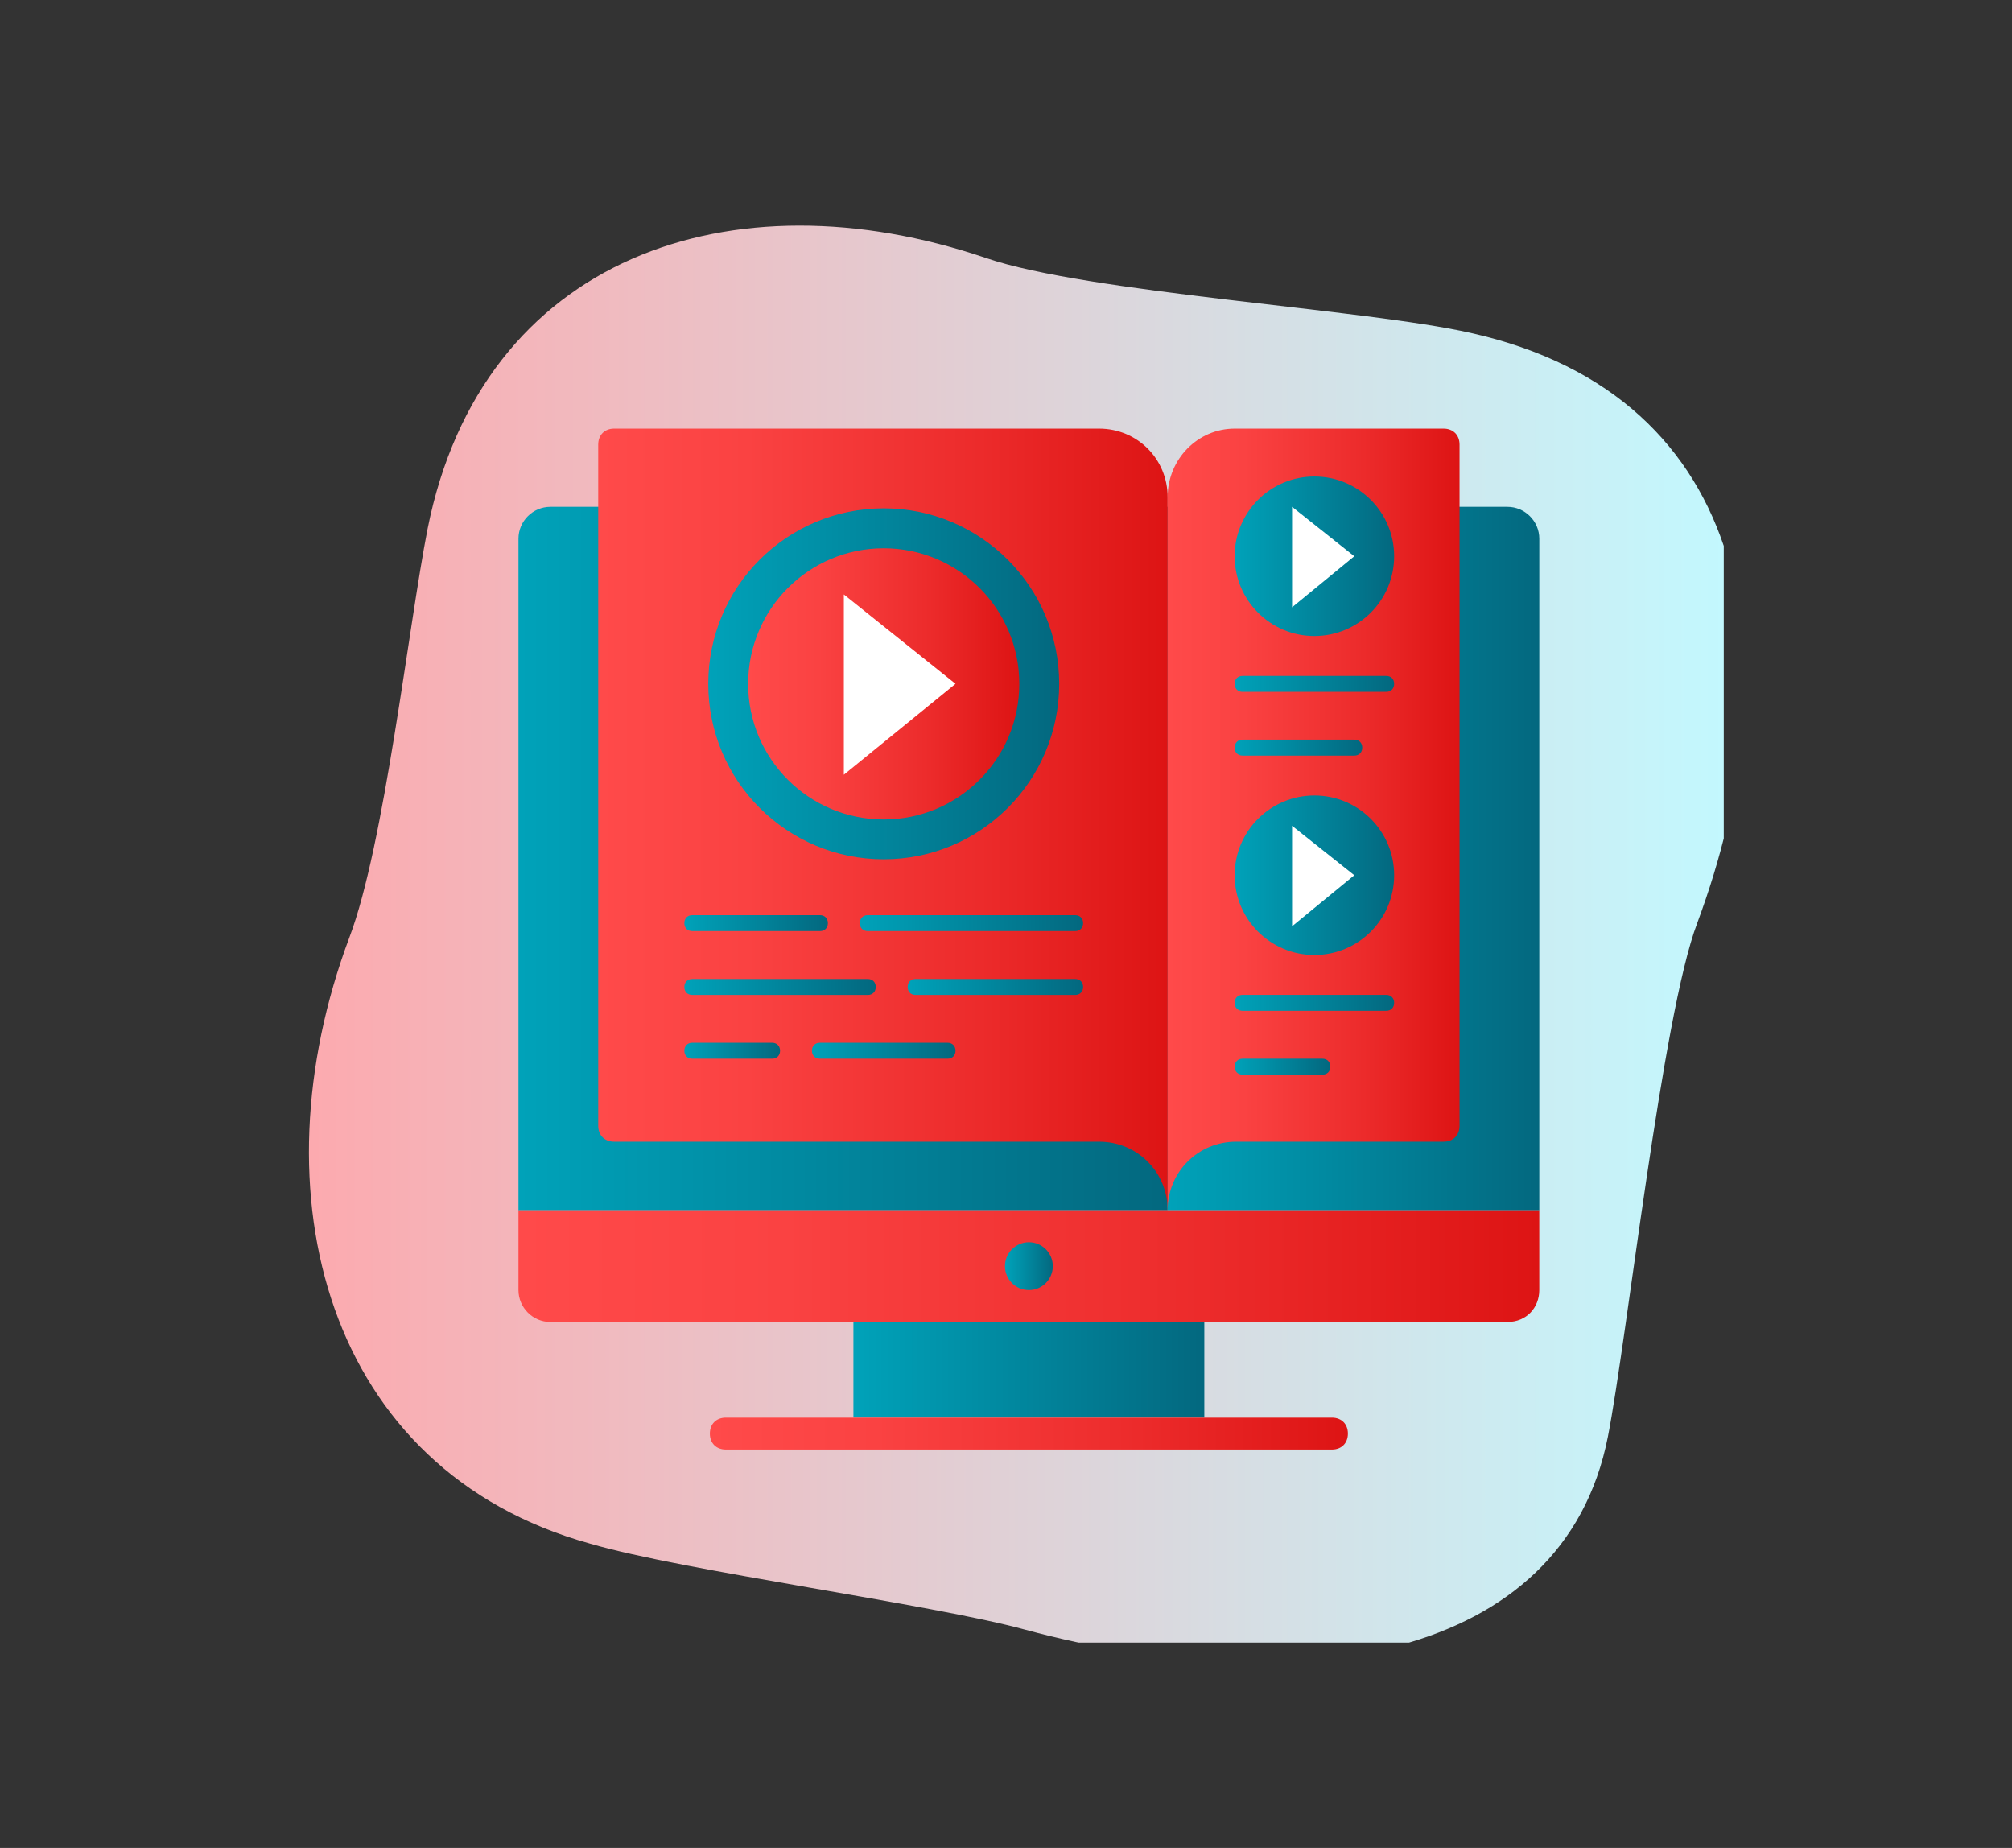 <svg width="98" height="90" viewBox="0 0 98 90" fill="none" xmlns="http://www.w3.org/2000/svg">
<rect x="0" y="0" width="98" height="90" fill="#333333" stroke="none"/>
<g clip-path="url(#clip0_1699_28641)">
<path d="M71.635 16.214C66.507 15.049 52.989 14.272 48.016 12.563C35.663 8.367 23.466 12.485 20.824 25.77C19.892 30.509 18.727 41.153 17.017 45.659C12.356 58.09 15.852 71.608 28.749 75.182C33.255 76.503 45.453 78.134 49.959 79.377C62.933 82.874 76.141 81.009 78.316 69.977C79.248 65.238 80.958 49.466 82.667 44.96C87.328 32.452 85.541 19.322 71.635 16.214Z" fill="url(#paint0_linear_1699_28641)"/>
<path d="M56.873 24.684H73.422C74.276 24.684 74.976 25.383 74.976 26.237V58.946H56.873V24.684Z" fill="url(#paint1_linear_1699_28641)"/>
<path d="M26.807 24.684H56.873V58.946H25.253V26.237C25.253 25.383 25.952 24.684 26.807 24.684Z" fill="url(#paint2_linear_1699_28641)"/>
<path d="M58.66 64.383H41.568V69.044H58.66V64.383Z" fill="url(#paint3_linear_1699_28641)"/>
<path d="M73.422 64.384H26.807C25.952 64.384 25.253 63.684 25.253 62.83V58.945H74.975V62.83C74.975 63.684 74.354 64.384 73.422 64.384Z" fill="url(#paint4_linear_1699_28641)"/>
<path d="M64.876 70.597H35.353C34.887 70.597 34.576 70.286 34.576 69.82C34.576 69.354 34.887 69.043 35.353 69.043H64.876C65.342 69.043 65.653 69.354 65.653 69.82C65.653 70.286 65.342 70.597 64.876 70.597Z" fill="url(#paint5_linear_1699_28641)"/>
<path d="M50.115 62.831C50.758 62.831 51.28 62.309 51.28 61.665C51.28 61.022 50.758 60.5 50.115 60.5C49.471 60.5 48.949 61.022 48.949 61.665C48.949 62.309 49.471 62.831 50.115 62.831Z" fill="url(#paint6_linear_1699_28641)"/>
<path d="M56.873 24.216C56.873 22.351 55.397 20.875 53.533 20.875H29.915C29.448 20.875 29.138 21.186 29.138 21.652V54.826C29.138 55.292 29.448 55.603 29.915 55.603H53.533C55.397 55.603 56.873 57.079 56.873 58.944V24.216Z" fill="url(#paint7_linear_1699_28641)"/>
<path d="M56.873 24.216C56.873 22.351 58.35 20.875 60.137 20.875H70.314C70.78 20.875 71.091 21.186 71.091 21.652V54.826C71.091 55.292 70.78 55.603 70.314 55.603H60.214C58.35 55.603 56.873 57.079 56.873 58.944V24.216Z" fill="url(#paint8_linear_1699_28641)"/>
<path d="M43.045 41.85C47.764 41.85 51.591 38.024 51.591 33.304C51.591 28.584 47.764 24.758 43.045 24.758C38.325 24.758 34.498 28.584 34.498 33.304C34.498 38.024 38.325 41.85 43.045 41.85Z" fill="url(#paint9_linear_1699_28641)"/>
<path d="M43.044 39.911C46.691 39.911 49.648 36.954 49.648 33.307C49.648 29.66 46.691 26.703 43.044 26.703C39.397 26.703 36.44 29.66 36.44 33.307C36.44 36.954 39.397 39.911 43.044 39.911Z" fill="url(#paint10_linear_1699_28641)"/>
<path d="M41.102 28.953V37.732L46.541 33.304L41.102 28.953Z" fill="white"/>
<path d="M64.021 30.976C66.167 30.976 67.906 29.237 67.906 27.092C67.906 24.946 66.167 23.207 64.021 23.207C61.876 23.207 60.137 24.946 60.137 27.092C60.137 29.237 61.876 30.976 64.021 30.976Z" fill="url(#paint11_linear_1699_28641)"/>
<path d="M62.934 24.684V29.578L65.964 27.092L62.934 24.684Z" fill="white"/>
<path d="M64.021 46.511C66.167 46.511 67.906 44.772 67.906 42.627C67.906 40.481 66.167 38.742 64.021 38.742C61.876 38.742 60.137 40.481 60.137 42.627C60.137 44.772 61.876 46.511 64.021 46.511Z" fill="url(#paint12_linear_1699_28641)"/>
<path d="M62.934 40.219V45.113L65.964 42.627L62.934 40.219Z" fill="white"/>
<path d="M52.368 48.457H44.598C44.365 48.457 44.21 48.301 44.21 48.068C44.21 47.835 44.365 47.68 44.598 47.68H52.368C52.601 47.68 52.756 47.835 52.756 48.068C52.756 48.301 52.601 48.457 52.368 48.457Z" fill="url(#paint13_linear_1699_28641)"/>
<path d="M42.267 48.457H33.721C33.488 48.457 33.333 48.301 33.333 48.068C33.333 47.835 33.488 47.68 33.721 47.68H42.267C42.501 47.68 42.656 47.835 42.656 48.068C42.656 48.301 42.501 48.457 42.267 48.457Z" fill="url(#paint14_linear_1699_28641)"/>
<path d="M52.367 45.347H42.267C42.034 45.347 41.879 45.192 41.879 44.959C41.879 44.726 42.034 44.57 42.267 44.57H52.367C52.6 44.57 52.756 44.726 52.756 44.959C52.756 45.192 52.6 45.347 52.367 45.347Z" fill="url(#paint15_linear_1699_28641)"/>
<path d="M39.937 45.347H33.721C33.488 45.347 33.333 45.192 33.333 44.959C33.333 44.726 33.488 44.57 33.721 44.57H39.937C40.17 44.57 40.325 44.726 40.325 44.959C40.325 45.192 40.17 45.347 39.937 45.347Z" fill="url(#paint16_linear_1699_28641)"/>
<path d="M46.152 51.562H39.937C39.704 51.562 39.548 51.407 39.548 51.174C39.548 50.941 39.704 50.785 39.937 50.785H46.152C46.385 50.785 46.541 50.941 46.541 51.174C46.541 51.407 46.385 51.562 46.152 51.562Z" fill="url(#paint17_linear_1699_28641)"/>
<path d="M37.606 51.562H33.721C33.488 51.562 33.333 51.407 33.333 51.174C33.333 50.941 33.488 50.785 33.721 50.785H37.606C37.839 50.785 37.995 50.941 37.995 51.174C37.995 51.407 37.839 51.562 37.606 51.562Z" fill="url(#paint18_linear_1699_28641)"/>
<path d="M67.517 33.695H60.525C60.292 33.695 60.137 33.539 60.137 33.306C60.137 33.073 60.292 32.918 60.525 32.918H67.517C67.751 32.918 67.906 33.073 67.906 33.306C67.906 33.539 67.751 33.695 67.517 33.695Z" fill="url(#paint19_linear_1699_28641)"/>
<path d="M65.964 36.8H60.525C60.292 36.8 60.137 36.645 60.137 36.412C60.137 36.179 60.292 36.023 60.525 36.023H65.964C66.197 36.023 66.352 36.179 66.352 36.412C66.352 36.645 66.197 36.8 65.964 36.8Z" fill="url(#paint20_linear_1699_28641)"/>
<path d="M67.517 49.23H60.525C60.292 49.23 60.137 49.075 60.137 48.842C60.137 48.608 60.292 48.453 60.525 48.453H67.517C67.751 48.453 67.906 48.608 67.906 48.842C67.906 49.075 67.751 49.23 67.517 49.23Z" fill="url(#paint21_linear_1699_28641)"/>
<path d="M64.41 52.339H60.525C60.292 52.339 60.137 52.184 60.137 51.951C60.137 51.718 60.292 51.562 60.525 51.562H64.41C64.643 51.562 64.798 51.718 64.798 51.951C64.798 52.184 64.643 52.339 64.41 52.339Z" fill="url(#paint22_linear_1699_28641)"/>
</g>
<defs>
<linearGradient id="paint0_linear_1699_28641" x1="15.075" y1="45.996" x2="85.002" y2="45.996" gradientUnits="userSpaceOnUse">
<stop stop-color="#FCAAAF"/>
<stop offset="1" stop-color="#C2F9FF"/>
</linearGradient>
<linearGradient id="paint1_linear_1699_28641" x1="56.894" y1="41.837" x2="75.012" y2="41.837" gradientUnits="userSpaceOnUse">
<stop stop-color="#00A2B9"/>
<stop offset="1" stop-color="#03687F"/>
</linearGradient>
<linearGradient id="paint2_linear_1699_28641" x1="25.289" y1="41.837" x2="56.894" y2="41.837" gradientUnits="userSpaceOnUse">
<stop stop-color="#00A2B9"/>
<stop offset="1" stop-color="#03687F"/>
</linearGradient>
<linearGradient id="paint3_linear_1699_28641" x1="41.604" y1="66.748" x2="58.697" y2="66.748" gradientUnits="userSpaceOnUse">
<stop stop-color="#00A2B9"/>
<stop offset="1" stop-color="#03687F"/>
</linearGradient>
<linearGradient id="paint4_linear_1699_28641" x1="25.289" y1="61.699" x2="75.011" y2="61.699" gradientUnits="userSpaceOnUse">
<stop stop-color="#FF4A4A"/>
<stop offset="0.26" stop-color="#FA4242"/>
<stop offset="0.67" stop-color="#EC2B2B"/>
<stop offset="1" stop-color="#DD1414"/>
</linearGradient>
<linearGradient id="paint5_linear_1699_28641" x1="34.612" y1="69.846" x2="65.689" y2="69.846" gradientUnits="userSpaceOnUse">
<stop stop-color="#FF4A4A"/>
<stop offset="0.26" stop-color="#FA4242"/>
<stop offset="0.67" stop-color="#EC2B2B"/>
<stop offset="1" stop-color="#DD1414"/>
</linearGradient>
<linearGradient id="paint6_linear_1699_28641" x1="48.985" y1="61.7" x2="51.316" y2="61.7" gradientUnits="userSpaceOnUse">
<stop stop-color="#00A2B9"/>
<stop offset="1" stop-color="#03687F"/>
</linearGradient>
<linearGradient id="paint7_linear_1699_28641" x1="29.174" y1="39.928" x2="56.894" y2="39.928" gradientUnits="userSpaceOnUse">
<stop stop-color="#FF4A4A"/>
<stop offset="0.26" stop-color="#FA4242"/>
<stop offset="0.67" stop-color="#EC2B2B"/>
<stop offset="1" stop-color="#DD1414"/>
</linearGradient>
<linearGradient id="paint8_linear_1699_28641" x1="56.894" y1="39.928" x2="71.127" y2="39.928" gradientUnits="userSpaceOnUse">
<stop stop-color="#FF4A4A"/>
<stop offset="0.26" stop-color="#FA4242"/>
<stop offset="0.67" stop-color="#EC2B2B"/>
<stop offset="1" stop-color="#DD1414"/>
</linearGradient>
<linearGradient id="paint9_linear_1699_28641" x1="34.488" y1="33.338" x2="51.58" y2="33.338" gradientUnits="userSpaceOnUse">
<stop stop-color="#00A2B9"/>
<stop offset="1" stop-color="#03687F"/>
</linearGradient>
<linearGradient id="paint10_linear_1699_28641" x1="36.43" y1="33.341" x2="49.637" y2="33.341" gradientUnits="userSpaceOnUse">
<stop stop-color="#FF4A4A"/>
<stop offset="0.26" stop-color="#FA4242"/>
<stop offset="0.67" stop-color="#EC2B2B"/>
<stop offset="1" stop-color="#DD1414"/>
</linearGradient>
<linearGradient id="paint11_linear_1699_28641" x1="60.126" y1="27.126" x2="67.895" y2="27.126" gradientUnits="userSpaceOnUse">
<stop stop-color="#00A2B9"/>
<stop offset="1" stop-color="#03687F"/>
</linearGradient>
<linearGradient id="paint12_linear_1699_28641" x1="60.126" y1="42.661" x2="67.895" y2="42.661" gradientUnits="userSpaceOnUse">
<stop stop-color="#00A2B9"/>
<stop offset="1" stop-color="#03687F"/>
</linearGradient>
<linearGradient id="paint13_linear_1699_28641" x1="44.199" y1="48.102" x2="52.745" y2="48.102" gradientUnits="userSpaceOnUse">
<stop stop-color="#00A2B9"/>
<stop offset="1" stop-color="#03687F"/>
</linearGradient>
<linearGradient id="paint14_linear_1699_28641" x1="33.322" y1="48.102" x2="42.645" y2="48.102" gradientUnits="userSpaceOnUse">
<stop stop-color="#00A2B9"/>
<stop offset="1" stop-color="#03687F"/>
</linearGradient>
<linearGradient id="paint15_linear_1699_28641" x1="41.868" y1="44.993" x2="52.745" y2="44.993" gradientUnits="userSpaceOnUse">
<stop stop-color="#00A2B9"/>
<stop offset="1" stop-color="#03687F"/>
</linearGradient>
<linearGradient id="paint16_linear_1699_28641" x1="33.322" y1="44.993" x2="40.315" y2="44.993" gradientUnits="userSpaceOnUse">
<stop stop-color="#00A2B9"/>
<stop offset="1" stop-color="#03687F"/>
</linearGradient>
<linearGradient id="paint17_linear_1699_28641" x1="39.538" y1="51.208" x2="46.53" y2="51.208" gradientUnits="userSpaceOnUse">
<stop stop-color="#00A2B9"/>
<stop offset="1" stop-color="#03687F"/>
</linearGradient>
<linearGradient id="paint18_linear_1699_28641" x1="33.322" y1="51.208" x2="37.984" y2="51.208" gradientUnits="userSpaceOnUse">
<stop stop-color="#00A2B9"/>
<stop offset="1" stop-color="#03687F"/>
</linearGradient>
<linearGradient id="paint19_linear_1699_28641" x1="60.126" y1="33.341" x2="67.895" y2="33.341" gradientUnits="userSpaceOnUse">
<stop stop-color="#00A2B9"/>
<stop offset="1" stop-color="#03687F"/>
</linearGradient>
<linearGradient id="paint20_linear_1699_28641" x1="60.126" y1="36.446" x2="66.341" y2="36.446" gradientUnits="userSpaceOnUse">
<stop stop-color="#00A2B9"/>
<stop offset="1" stop-color="#03687F"/>
</linearGradient>
<linearGradient id="paint21_linear_1699_28641" x1="60.126" y1="48.876" x2="67.895" y2="48.876" gradientUnits="userSpaceOnUse">
<stop stop-color="#00A2B9"/>
<stop offset="1" stop-color="#03687F"/>
</linearGradient>
<linearGradient id="paint22_linear_1699_28641" x1="60.126" y1="51.985" x2="64.788" y2="51.985" gradientUnits="userSpaceOnUse">
<stop stop-color="#00A2B9"/>
<stop offset="1" stop-color="#03687F"/>
</linearGradient>
<clipPath id="clip0_1699_28641">
<rect width="69.922" height="70" fill="white" transform="translate(14.039 10)"/>
</clipPath>
</defs>
</svg>
